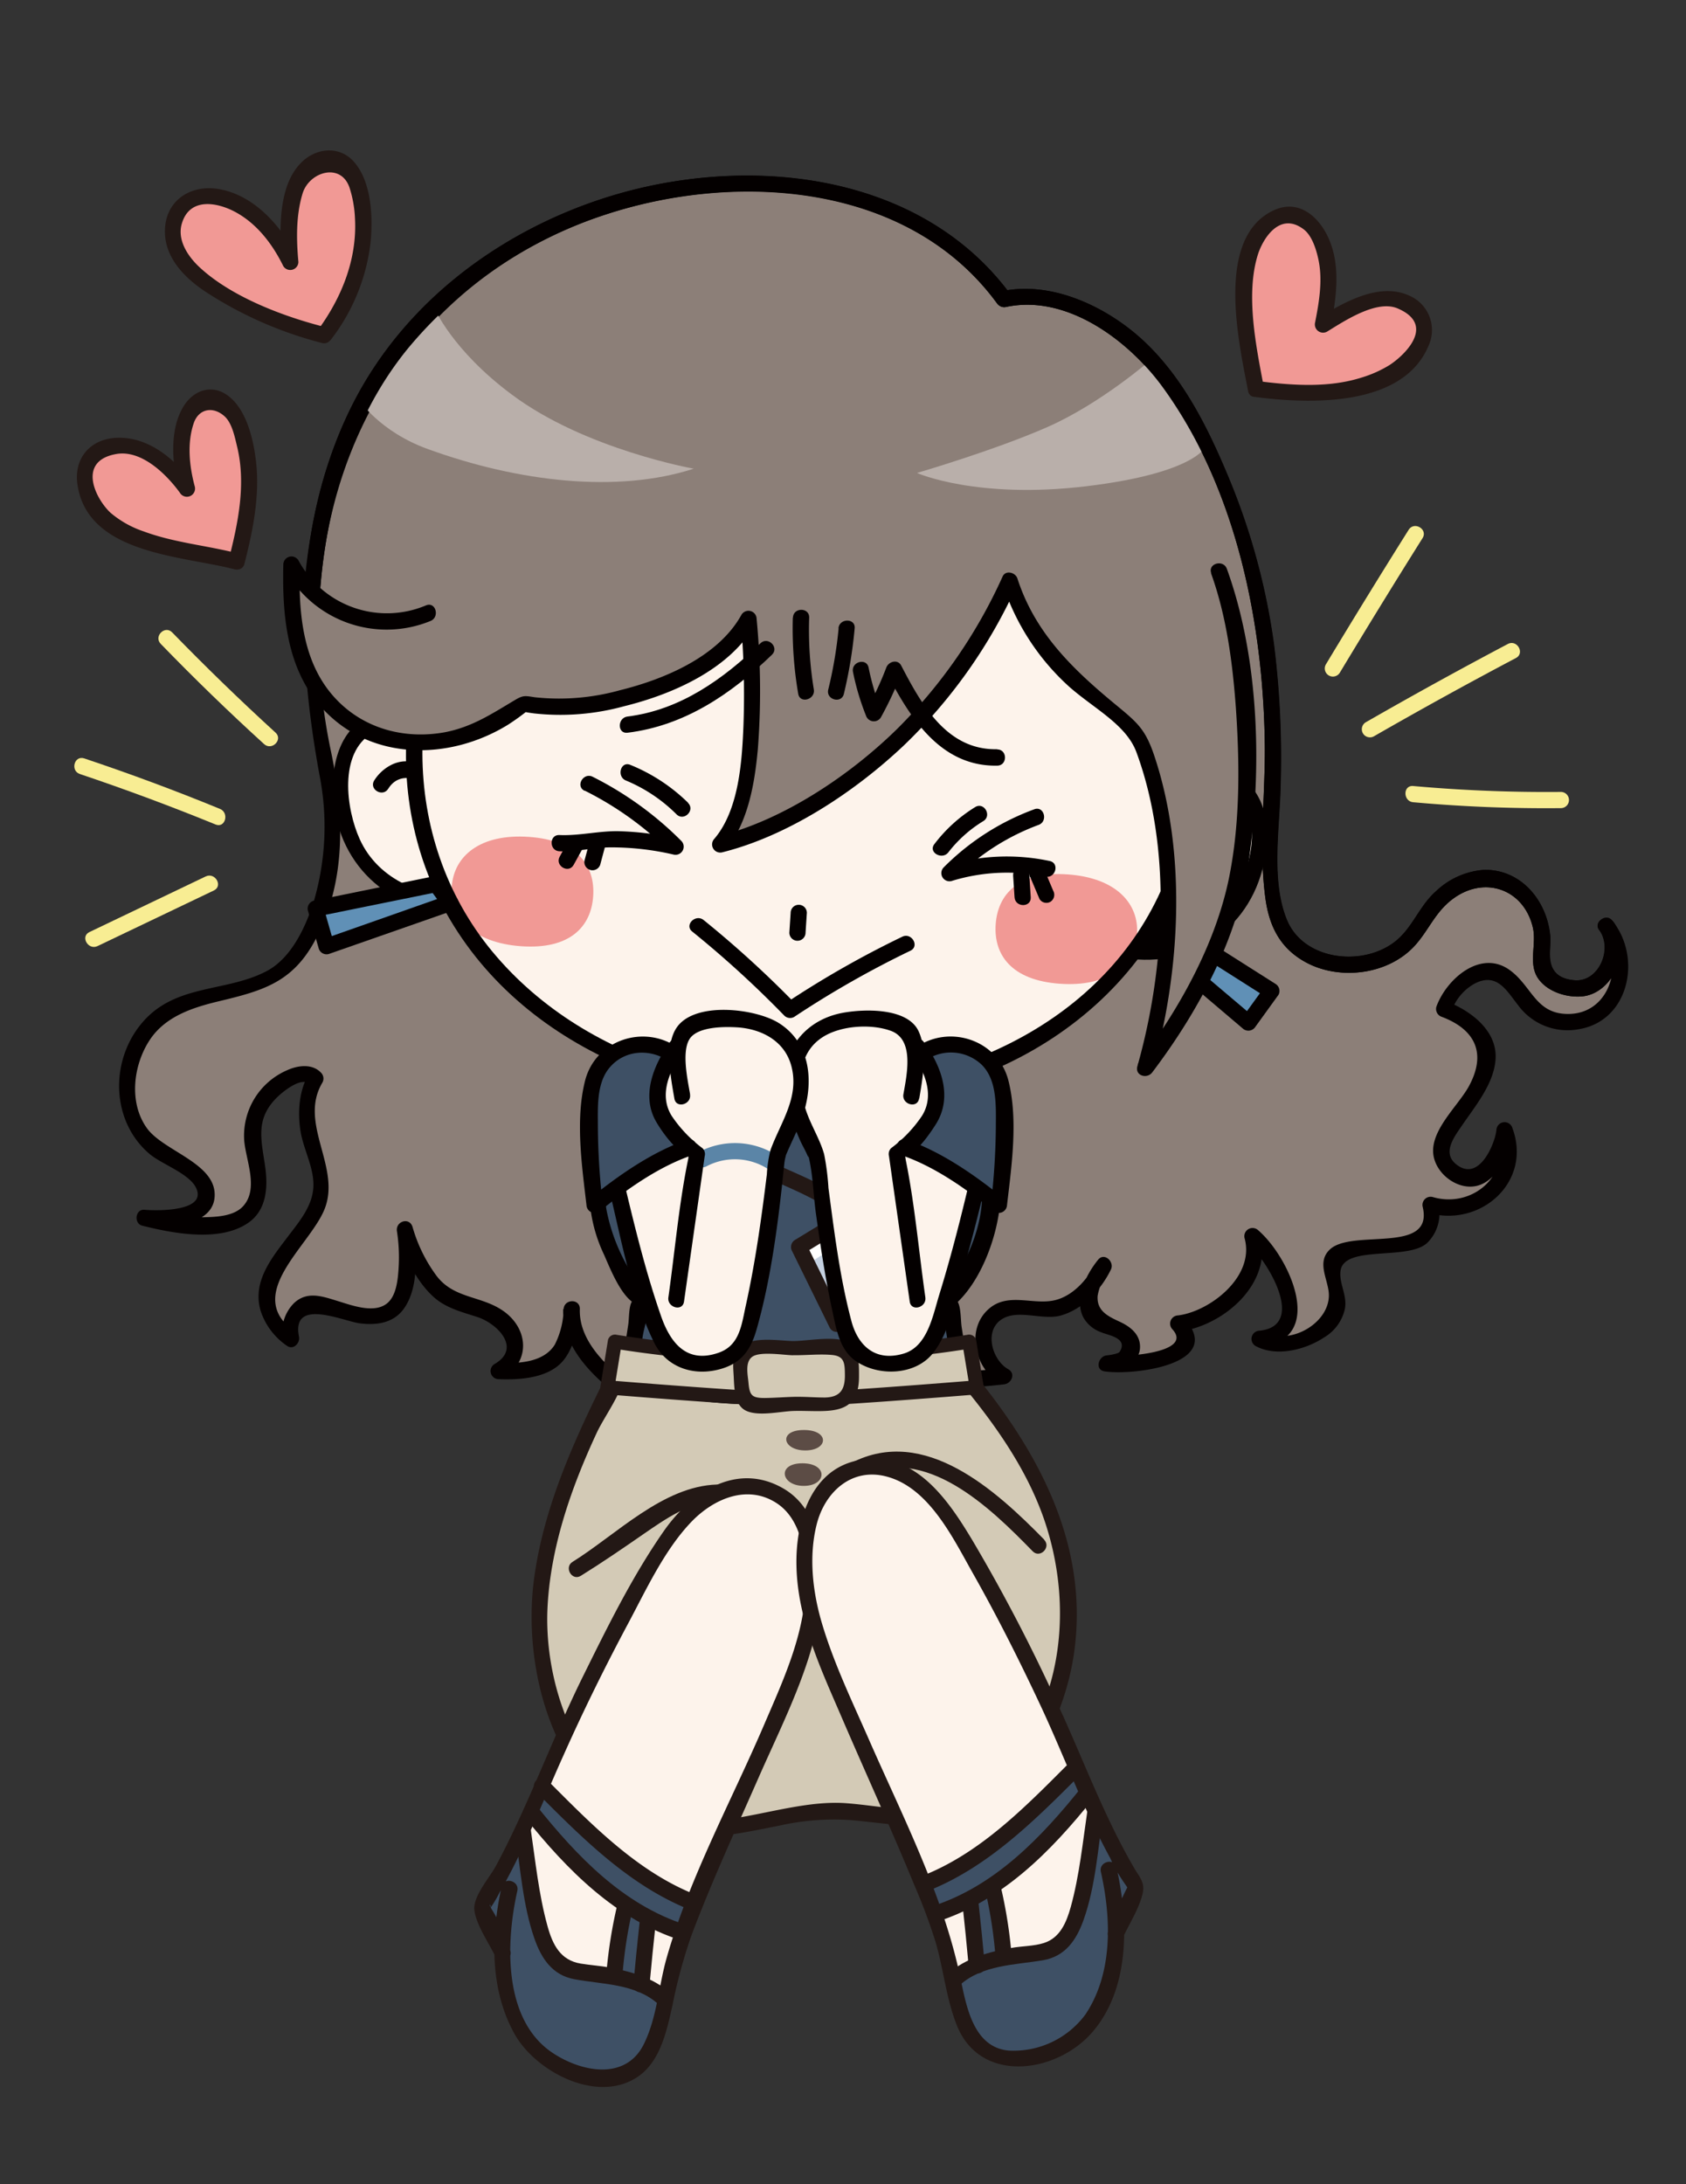 <svg xmlns="http://www.w3.org/2000/svg" viewBox="0 0 312.06 404.09"><rect x="0" y="0" width="312.06" height="404.09" fill="#333333" stroke="none"/><defs><style>.cls-1{fill:#f19995;}.cls-2{fill:#8c7f78;}.cls-3{fill:#040000;}.cls-4{fill:#d3cab6;}.cls-5{fill:#5c4c45;}.cls-6{fill:#231815;}.cls-7{fill:#fdf3eb;}.cls-8{fill:#3e5065;}.cls-9{fill:#c5d1e1;}.cls-10{fill:#fff;}.cls-11{fill:#6090b6;}.cls-12{fill:#5b85a7;}.cls-13{fill:#b9afaa;}.cls-14{fill:#f8ed93;}</style></defs><title>yuyuco015</title><g id="説明文"><path class="cls-1" d="M232.46,72c8.91,1.24,19.44,1.38,26.69-3.94,2.86-2.11,5.41-5.71,4.09-9a6.41,6.41,0,0,0-5.47-3.62,14.32,14.32,0,0,0-6.69,1.41,39.65,39.65,0,0,0-6.22,3.27c1.23-6,1.95-12.73-1.62-17.67a6,6,0,0,0-4.32-2.77,5.28,5.28,0,0,0-2.73.71,10.64,10.64,0,0,0-4.84,6.42,26.11,26.11,0,0,0-.79,8.18A99.43,99.43,0,0,0,232.46,72Z"/><path class="cls-1" d="M60,62c6-7.77,9-18.3,6.13-27.68-.61-2-1.63-4-3.53-4.84-2.05-.87-4.53.09-6,1.77a12.45,12.45,0,0,0-2.52,6.1,37.3,37.3,0,0,0-.37,11.11,23.57,23.57,0,0,0-8.33-9.9C42,36.3,37.06,35.09,34,37.83,31.57,40,31.48,44,33,47s4.35,4.93,7.19,6.6C45.56,56.69,54,60.65,60,62Z"/><path class="cls-1" d="M43.8,103.91c2.32-8.85,3.9-18.71-.4-26.8C42.46,75.34,41,73.54,39,73.5c-2.68-.06-4.31,3-4.84,5.58a23.66,23.66,0,0,0,.49,11.34c-3.26-4.8-8.8-8.82-14.49-7.7a5.84,5.84,0,0,0-2.57,1.09,5.36,5.36,0,0,0-1.73,3.38c-.56,3.72,1.67,7.42,4.69,9.68s6.73,3.33,10.35,4.38C33.85,102.11,40.79,103.05,43.8,103.91Z"/><path class="cls-2" d="M185.82,55.34s21.09-4.69,35.63,23.7,14.58,51.67,13.93,71,.61,23.36,7.86,27.11,16.75-1,18.5-4.63,8-11.77,15.5-9.82,9,10,8,14.85,9.75,8,12,2.16,0-8.46,0-8.46a11.92,11.92,0,0,1,2,11.61c-2.5,6.54-9,7.12-13.5,5.33s-5.5-9.43-11-8.48-7.5,6.93-7.5,6.93,10.25,3.72,7.75,11-9,12.4-8.25,15.84,5.5,6.59,8.5,2.89a14.41,14.41,0,0,0,3.25-7.32s2.5,6.22-2,11.17-11.75,2.69-11.75,2.69,1.75,6.75-5.75,7.5-13.75,0-12.5,4.75,2.59,8.75-3.58,11.75-9.81.76-9.81.76,6.64-.5,5.64-7.25-7-11.76-7-11.76,2.25,7.51-4.5,11.76-9.25,4.45-9.25,4.45,3.82,3.88-1.34,6.21-11.91,1.15-11.91,1.15,6-.51,4.5-4-7-2-7.75-6,2.75-8.08,2.75-8.08-4.25,9.08-12,8.08-9.49.92-10.18,5.51,3.76,6.91,3.76,6.91-19.38,2.42-29.1-3.5-9.37-9.42-9.37-9.42-.55,8.6-6.61,12-12.67.31-15.48,2.71-1.77,6.57-1.77,6.57-13.5-9.72-15.75-13.61a13.76,13.76,0,0,1-2-7.14s-.47,8.39-4.47,10.07a23.53,23.53,0,0,1-9,1.4s5.25-2.81,2.5-7.26-5.53-3.45-11.14-5.95-8.68-13-8.68-13,2.3,14.28-4.06,15.78S59,239.43,56,241.68s-2.1,6-2.1,6-8.15-5.42-2.65-13.59,10.58-11.17,7.17-20.17,0-14.38,0-14.38-2.73-3.29-9.08,3.3.91,13.33-2.34,20.08-20.25,2.4-20.25,2.4,11.75,1.12,11.5-4.64-17.75-6.55-14.25-23,21.5-12.37,28-17.92,12.52-20.31,8-39.59S55,84.67,76.57,60.93C96.66,38.83,124,32.68,144.22,34.18S177.9,44.25,185.82,55.34Z"/><path class="cls-3" d="M186.22,56.79c11.29-2.41,22.7,6.26,28.89,14.72,13.82,18.88,18.86,44.28,19,67.25,0,9.08-1.12,18.37.1,27.41.67,5,2.59,9,7,11.59,6.26,3.72,15.55,2.74,20.61-2.76,2.56-2.78,3.79-6.22,7-8.63,5.8-4.41,13.14-2,14.88,5.16.78,3.21-1,6.93,1.16,9.72,1.76,2.3,5.17,3.33,7.95,3.09,5.91-.53,9.4-9.06,5.79-13.82l-2.36,1.82c4.54,5.38,1.95,15-5.68,15.24-6.33.2-6.92-5.06-11.11-8.1-5.4-3.93-11.76,1.66-13.6,6.79a1.54,1.54,0,0,0,1,1.85c6.26,2.36,8.33,6.81,5,12.89-2,3.62-7.21,8.16-6.54,12.69.54,3.65,4.78,6.74,8.4,5.59,3.81-1.21,5.95-6.62,6.32-10.22l-2.95.39c2.87,7.72-4.43,14.19-11.9,12a1.51,1.51,0,0,0-1.85,1.84c2.09,8.9-13.17,3.92-17.24,7.91-2.3,2.25-.49,5.11-.17,7.76.67,5.51-7,10.19-12,7.4l-.76,2.79c12.51-1.25,5.58-16.52-.3-21.57a1.52,1.52,0,0,0-2.51,1.46c2,7.17-6.5,13.6-12.3,14.31a1.52,1.52,0,0,0-1.06,2.56c4.12,4.5-9.58,5.21-11.79,4.86l-.4,2.94c2.81-.29,6.58-1.57,6.18-5.05-.24-2.08-2-3.34-3.73-4.14-2.16-1-4.29-2-4.09-4.78a9.24,9.24,0,0,1,2.2-4.62L203,233.34c-1.49,3.06-4.14,6.23-7.53,7.15-4,1.08-8.67-1.43-12.26,1.5-4.58,3.73-2.84,11.24,1.9,13.91l.76-2.8a67.73,67.73,0,0,1-19.13-.24,28.76,28.76,0,0,1-14-6.39c-1.15-1-3.9-3.08-3.82-4.79.1-1.94-2.85-1.9-3,0a16.44,16.44,0,0,1-2.19,6.94c-3.38,5.7-9.4,4.86-15.07,5.25-5.08.35-7.59,4.58-6.55,9.46l2.21-1.69c-6.12-4.43-17.29-10.79-17-19.46.06-1.94-2.87-1.91-3,0a15.19,15.19,0,0,1-1.63,6.58c-2.06,3.33-6.75,3.53-10.34,3.39L93,255c5.4-3.09,4.83-9.5-.23-12.72-4-2.57-8.86-2.1-12-6.28A28.12,28.12,0,0,1,76.36,227c-.57-1.89-3.18-1.07-2.89.8a31.49,31.49,0,0,1,.3,6.93c-.13,1.94-.39,4.87-2,6.29-2.36,2.11-6.65.48-9.23-.31-2.88-.88-5.66-1.92-8.12.37a7.53,7.53,0,0,0-2,7l2.2-1.69c-9.74-6.76,2.59-15.75,5.41-22.59,3.23-7.83-4.88-15.92-.36-23.51a1.53,1.53,0,0,0-.23-1.81c-1.64-1.77-4.37-1.37-6.32-.47a13.19,13.19,0,0,0-7.92,13c.31,3.7,2.74,8.9-.2,12.14-1.72,1.89-5,2-7.37,2.05a41.51,41.51,0,0,1-10.52-1.33l-.4,3c4.25.37,13.58,0,13-6.36-.53-5.51-9.55-7.69-12.51-11.78-3.4-4.71-2.56-11.68.53-16.35,2.9-4.38,8-6,12.82-7.15,8.07-1.93,13.59-3.48,17.76-11.25,5.83-10.86,5.41-23.4,2.92-35.1a106.24,106.24,0,0,1-1.78-31.92C62.13,78.19,78.26,54,105.05,42.36c25.53-11.09,61.65-10.57,79.47,13.74,1.13,1.54,3.74,0,2.59-1.51C172.93,35.25,148,30.05,125.24,33.49,99.8,37.34,75.56,53,64.4,76.59,54.33,97.92,55,120.73,59.12,143.31a49.16,49.16,0,0,1-1,23.31c-1.46,4.7-4.11,10.55-8.69,13-7.3,3.89-16.28,2.41-22.47,8.87-6.67,7-6.66,18.74.72,25,2.21,1.87,7.19,3.57,8.54,6.14,2.34,4.46-6.8,4.42-9.49,4.19-1.7-.15-2,2.54-.4,2.94,5.74,1.44,14.36,3.09,19.59-.51,3.46-2.37,3.7-6.64,3.15-10.47-.74-5.12-1.93-9,2.62-13.15.84-.75,4.23-3.56,5.65-2l-.24-1.82c-1.76,3-2,6.89-1.52,10.19.5,3.61,2.66,7.08,2.41,10.75-.23,3.46-2.6,6.25-4.6,8.89-3.11,4.1-6.81,8.53-5.11,14A12.55,12.55,0,0,0,53.14,249c1.16.81,2.43-.52,2.2-1.7-1.46-7.34,8.24-2.84,11.27-2.47,3.23.4,6.37-.08,8.27-2.9,2.74-4.06,2.19-10.32,1.48-14.92l-2.89.8c1.31,4.36,3.43,9.16,6.89,12.23,2.28,2,5.14,2.69,8,3.62,3.76,1.24,8.22,5.81,3.15,8.71a1.51,1.51,0,0,0,.76,2.79c4.06.16,9.53-.2,12.18-3.69,1.93-2.56,2.58-6.14,2.79-9.28h-3c-.3,10.15,11.36,16.87,18.52,22.05,1.15.83,2.46-.53,2.21-1.69-1.34-6.25,5.09-5.51,9-5.69,3.39-.16,6.78-1,9.42-3.22,3.39-2.91,5.15-7.56,5.5-11.95h-3c-.29,6.15,10.72,11.51,15.23,12.95,7.76,2.47,16.71,2.44,24.74,1.47,1.37-.16,2.18-2,.76-2.79-2.91-1.64-4.54-6.94-1.32-9.17,3-2.06,7.58.17,11-.76,4.11-1.13,7.5-4.77,9.32-8.52.69-1.42-1.21-3.23-2.36-1.82-2.2,2.69-4.51,7.23-2.74,10.69a6.12,6.12,0,0,0,3.36,2.76c1.17.54,5,1,3.35,3.6-.25.38-1.91.61-2.41.66-1.53.16-2.21,2.66-.4,2.95,5.08.81,22.63-1.22,14.71-9.87L218,246.39c8.47-1,17.73-9,15.2-18.1l-2.51,1.46C234.5,233,242,245.3,233.1,246.19a1.52,1.52,0,0,0-.76,2.8c3.83,2.13,9.29.73,12.71-1.54a8.16,8.16,0,0,0,3.88-5.34c.44-2.41-1-4.48-.84-6.74.3-5.18,12.28-2.08,16-5.36a7.6,7.6,0,0,0,2.08-7.47l-1.85,1.84c9.66,2.79,19.33-5.67,15.6-15.71a1.51,1.51,0,0,0-2.95.4c-.25,2.44-3.24,9.94-7.59,6.21-2.46-2.12-.11-5.09,1.18-7,2.45-3.6,5.93-7.73,6.25-12.28.38-5.36-4.68-9.08-9.19-10.78l1.05,1.84a9.26,9.26,0,0,1,4.39-5.15c4.07-2,5.81,1.4,8,4.16a11.33,11.33,0,0,0,11.11,4.35c9.46-1.51,11.82-13.47,6.14-20.21-1.08-1.29-3.39.45-2.35,1.82,2.59,3.43,0,9.7-4.56,9.32-2.82-.24-4.38-1.54-4.55-4.27-.09-1.45.22-2.91,0-4.39-.76-6.29-5.49-11.93-12.23-11.76a14.34,14.34,0,0,0-8.85,3.95c-2.76,2.43-4,5.81-6.49,8.34-5.7,5.82-17.79,4.94-21.1-3-3-7.24-1.38-16.89-1.2-24.48a168.37,168.37,0,0,0-1.22-26.56,123.64,123.64,0,0,0-8.45-31c-3.87-9.27-8.53-18.64-16.08-25.5-6.63-6-16.64-10.76-25.84-8.8C183.53,54.3,184.33,57.19,186.22,56.79Z"/><path class="cls-4" d="M177.74,253.43s8.08,9.5,12.83,18a56.06,56.06,0,0,1,7,31.53c-1.42,17.33-12.31,29.58-19.81,32.29s-20.07-1-27.16-.14-18.26,4.53-27.68,2.69-20.07-14.53-22.63-30.34c-2.47-15.25,3.76-30.82,5.72-36s8.25-17.75,8.25-17.75Z"/><path class="cls-5" d="M148.51,270.72c4.78,0,4.57,4.15.3,4.18S143.73,270.72,148.51,270.72Z"/><path class="cls-5" d="M148.79,264.56c4.77,0,4.56,3.76.29,3.78S144,264.56,148.79,264.56Z"/><path class="cls-6" d="M176.68,254.5c7.18,8.48,14,17.85,17.22,28.61,4.25,14.13,2.81,30.12-6.3,42.08-3,4-7,7.92-12,9.08-6.06,1.41-12.7-.18-18.8-.65-12.34-1-26.4,7.36-38,1-12.45-6.84-18-23.4-17.48-36.78.48-11.39,4.36-22.51,9.13-32.76,1.4-3,4.56-7.16,5.06-10.46-.13.83-1.79.12-.6.55a7.53,7.53,0,0,0,2.12,0l19.25-.06,41.53-.15a1.5,1.5,0,0,0,0-3l-63.5.22a1.48,1.48,0,0,0-1.3.75c-6.16,12.29-12.12,24.88-14.09,38.62-2.36,16.48,3.07,38.2,19.35,46.19,8,3.92,17.76,1.64,26.05,0a45.85,45.85,0,0,1,13.21-1c5.06.44,10.16,1.34,15.26,1,15.45-1.06,24.41-19.14,26.11-32.68,2.55-20.29-7.39-37.67-20-52.62C177.55,250.9,175.44,253,176.68,254.5Z"/><path class="cls-6" d="M193.3,284.87c-8.93-9.1-22.12-21.2-35.67-14.25-1.72.88-.2,3.47,1.51,2.59,12.05-6.18,24.22,5.81,32,13.79,1.35,1.38,3.47-.75,2.12-2.13Z"/><path class="cls-6" d="M132.71,274.65c-10,.29-18.66,9.29-26.73,14.3-1.63,1-.13,3.61,1.52,2.59,3.94-2.45,7.77-5.07,11.58-7.71,4-2.75,8.59-6,13.63-6.18,1.92,0,1.93-3,0-3Z"/><path class="cls-7" d="M93.06,361.43l-3.88-8.75a139.67,139.67,0,0,0,11.09-22.25c5.25-13.25,20.88-44.5,26.94-50.25s10.81-6.5,16.56-3.75c7.08,3.39,8.75,17,4.5,29.5s-21.5,48.25-23.75,57.75-3,18.25-9.27,20.25-15.48-2.5-18-7S92.85,369.18,93.06,361.43Z"/><path class="cls-8" d="M100.58,329.66l-2.31,5.56s4.77,7.91,9.24,11.19a57.2,57.2,0,0,1,8.28,7.72l-2.1,11.54s-7.66.6-9.88-2-4.59-9.41-5.63-15.94-1.43-9.11-1.43-9.11l-7.57,14.1,3.88,7.5S92.19,371,96.75,376s10.53,8.15,15.65,8.41,7.79-3.68,8.95-7.71a52.85,52.85,0,0,0,1.55-7l-3-2.53h-1.15l1.15-11.49,6.65,1.93,2.18-5.48s-8.59-3.67-12.92-7.37S100.58,329.66,100.58,329.66Z"/><path class="cls-6" d="M94.36,360.68c-1-2.33-1.85-5.08-3.21-7.22-1.1-1.74.1-1-.54-.24a23.41,23.41,0,0,0,1.87-3.12c4.7-8.19,8-16.9,11.88-25.5,3.66-8.2,7.65-16.28,11.88-24.2,3.36-6.29,6.71-13.59,11.68-18.8,4.12-4.32,10.5-7.13,16-3.39,4.66,3.19,5.34,10.15,5.2,15.27-.27,9.11-4.21,17.5-7.74,25.72-6.06,14.1-13.79,28.24-18,43.05-1.48,5.21-1.78,11-4.19,15.88-3.38,6.93-11.75,5.2-17.11,1.53-9-6.2-8.45-20.41-6.33-29.83.42-1.88-2.47-2.68-2.9-.79-2,9-2.21,18.88,2.32,27.14,3.9,7.1,15.51,13.24,23.06,7.91,4.07-2.89,5.22-8.57,6.24-13.12a96.26,96.26,0,0,1,3.46-12.77c3.69-9.86,8.14-19.45,12.37-29.09,3.69-8.41,8.07-17,10.39-25.92,2.17-8.4,3.21-22.65-5.7-27.81-8.63-5-17.13.71-22.14,7.9-5.91,8.48-10.56,18-15.12,27.21-5.62,11.42-9.93,23.51-15.94,34.72-1.16,2.16-4.18,5.5-4,8.05.24,2.75,2.84,6.41,4,8.93.78,1.76,3.36.24,2.59-1.51Z"/><path class="cls-6" d="M95.31,339c1,6.49,1.45,13.52,3.63,19.72,1.28,3.66,3.33,6.69,7.32,7.44,5.28,1,11.32.78,15.58,4.62,1.44,1.28,3.56-.83,2.12-2.13-3.07-2.76-7.12-3.88-11.1-4.64-1.78-.33-3.58-.44-5.36-.73-3.77-.61-5.21-3.49-6.16-6.93-1.63-5.86-2.25-12.13-3.14-18.14-.28-1.91-3.17-1.1-2.89.79Z"/><path class="cls-6" d="M97.21,336.29C105,346,114,355.13,126.13,359c1.84.59,2.63-2.3.8-2.89-11.64-3.74-20.16-12.71-27.6-22-1.21-1.5-3.32.63-2.12,2.13Z"/><path class="cls-6" d="M99.21,331.49c8.62,8.63,17.49,17.63,29.1,22.07,1.8.69,2.58-2.21.79-2.89-11-4.23-19.57-13.09-27.77-21.3a1.5,1.5,0,0,0-2.12,2.12Z"/><path class="cls-6" d="M118.38,355.66c-.42,3.82-.8,7.66-1.15,11.49-.17,1.93,2.83,1.91,3,0,.35-3.83.73-7.67,1.15-11.49.21-1.92-2.79-1.91-3,0Z"/><path class="cls-6" d="M114.35,352a87.48,87.48,0,0,0-2.16,13.63c-.1,1.93,2.9,1.93,3,0a83.52,83.52,0,0,1,2-12.84c.4-1.88-2.49-2.68-2.89-.79Z"/><path class="cls-8" d="M129,193.18l-3.5,7.75S113,205.42,110.85,217s7.7,23.43,7.7,23.43l-2,13s8.64,5.5,31.33,4.84c24.16-.71,29.9-4.84,29.9-4.84l-2-13s9.86-11.84,7.7-23.43-14.67-16.08-14.67-16.08l-3.5-7.75Z"/><path class="cls-3" d="M127.72,192.42c-1.09,2.42-2.1,4.89-3.28,7.26-.14.28,1.15-.33-.49.29a18.54,18.54,0,0,0-2.74,1.39c-6.56,3.79-11.63,10.06-12.12,17.82a27.77,27.77,0,0,0,2.7,12.92c1.13,2.57,2.85,6.92,5.16,8.71,1.12.88.59-1,0,0s-.49,3.1-.67,4.26L115.07,253a1.56,1.56,0,0,0,.69,1.69c9.09,5.64,22.91,5.34,33,5,7.81-.26,15.83-.78,23.44-2.71a19.75,19.75,0,0,0,6.26-2.3,1.59,1.59,0,0,0,.69-1.69L178,245.56c-.21-1.34-.1-3.55-.74-4.73s-.77.77-.09.13c5.19-4.91,8.41-14.86,8-21.78-.48-7.62-5.37-13.8-11.77-17.61a19.25,19.25,0,0,0-3.09-1.6c-1.53-.58-.64-.49-.41-.1a75.57,75.57,0,0,1-3.35-7.45,1.5,1.5,0,0,0-1.3-.74H129a1.5,1.5,0,0,0,0,3c12,0,24.07-.28,36.09,0-.32,0-.94-1.09-.93-.25a8.67,8.67,0,0,0,1.13,2.5c.61,1.35,1.12,3.5,2.09,4.63,1.22,1.43,3.61,2,5.21,3,12.14,7.78,11.06,21.4,3.79,32.36-1.5,2.26-2.28,2.87-1.87,5.57.58,3.77,1.18,7.53,1.77,11.3l.69-1.69a16.65,16.65,0,0,1-5.18,1.91c-7.45,2-15.33,2.43-23,2.69-9.65.31-22.86.78-31.53-4.6l.69,1.69,1-6.5c.3-1.93,1.33-4.74,1-6.7-.23-1.53-1.56-2.75-2.4-4.06a33.88,33.88,0,0,1-5.31-12.79c-1.53-9.38,4.21-16.81,12.24-20.8,3.47-1.73,4.18-5.56,5.76-9C131.1,192.19,128.51,190.66,127.72,192.42Z"/><path class="cls-6" d="M131.36,192.84c-3.07,4.84-2.63,11.36,0,16.26,4.84,9.08,17.32,9.74,24.51,16.49a1.51,1.51,0,0,0,2.49-1.49c-2.29-8.95-4.12-19.44-1.7-28.51.5-1.86-2.41-2.59-2.91-.72-2.56,9.59-.7,20.59,1.73,30.07l2.48-1.5c-6.06-5.69-14.19-6.88-20.61-11.73-5-3.8-6.8-12-3.36-17.4,1-1.63-1.58-3.1-2.61-1.47Z"/><polygon class="cls-9" points="164.29 220.69 147.89 230.64 154.9 244.89 172.3 233 164.29 220.69"/><polygon class="cls-10" points="164.29 220.69 165.99 223.3 149.15 234.1 147.89 230.64 164.29 220.69"/><path class="cls-6" d="M163.52,219.41l-16.4,10a1.54,1.54,0,0,0-.51,2.06l7,14.24a1.5,1.5,0,0,0,2,.52l17.4-11.89a1.53,1.53,0,0,0,.52-2.06l-8-12.31c-1.06-1.62-3.63-.08-2.57,1.55l8,12.3.52-2.06-17.4,11.89,2.06.52-7-14.25-.51,2.06,16.39-10A1.5,1.5,0,0,0,163.52,219.41Z"/><path class="cls-7" d="M86.74,167s-20.95,2.46-23.44-18.33C61,129.3,78.57,130.91,81.11,137.6,81.11,137.6,81.47,154.71,86.74,167Z"/><path class="cls-3" d="M82.41,136.84c-2-4.5-8-6.13-12.43-4.92-7.44,2-9,10.31-8.16,17,1.54,12.64,12.25,21,24.92,19.63,1.9-.2,1.92-3.21,0-3-8.06.89-16.71-2.66-20.16-10.3-2.5-5.51-3.95-15.94,2.32-19.62,3.48-2,9.17-1.19,10.92,2.75.78,1.76,3.37.24,2.59-1.51Z"/><path class="cls-3" d="M71.86,145.93c1.53-2.51,4.4-2.53,6.73-.71,1.5,1.18,3.64-.93,2.12-2.12-2.35-1.84-5.16-3-8.06-1.7a8,8,0,0,0-3.39,3c-1,1.65,1.59,3.16,2.6,1.51Z"/><path class="cls-7" d="M206.45,175.38s20.41,5.34,25.76-14.9c5-18.88-12.65-19.73-16.1-13.46C216.11,147,213.38,163.92,206.45,175.38Z"/><path class="cls-3" d="M217.41,147.77c2.26-3.62,8.12-3.42,11.14-1,5.62,4.55,2.71,14.78-.57,19.85-4.44,6.88-13.42,9.24-21.13,7.28-1.87-.47-2.67,2.42-.8,2.89,12.39,3.15,24.34-3.49,27.61-15.94,1.73-6.56,1.32-15-5.9-18-4.4-1.79-10.3-.86-12.94,3.37-1,1.64,1.57,3.15,2.59,1.51Z"/><path class="cls-3" d="M226.81,155.23A7.68,7.68,0,0,0,224,152c-2.59-1.66-5.57-1-8.07.48A1.5,1.5,0,0,0,217.4,155c2.68-1.56,5.51-1.29,6.82,1.73.76,1.76,3.34.24,2.59-1.52Z"/><path class="cls-7" d="M221.29,145.21c-2.56,36.69-35.06,60.3-76.64,57.4s-70.48-30.8-67.92-67.49,35.34-64.29,76.92-61.39S223.85,108.52,221.29,145.21Z"/><path class="cls-1" d="M109.79,165.83c-.39,5.58-4.26,9.86-13.32,9.23S83.23,169.59,83.62,164s5.21-9.8,14.27-9.17S110.18,160.24,109.79,165.83Z"/><path class="cls-1" d="M184.29,171c-.39,5.59,2.85,10.37,11.9,11s13.87-3.58,14.26-9.17-3.79-10.43-12.85-11.06S184.68,165.44,184.29,171Z"/><path class="cls-3" d="M219.79,145.21c-4.92,61.64-93.16,73.67-128.67,30.83-17.38-21-16.82-51.9-.89-73.53,17.64-24,49.89-32.14,78-24.93,30.89,7.93,53.54,35.21,51.6,67.63-.11,1.93,2.89,1.92,3,0,1.77-29.54-16.29-55.88-43.36-67-28.13-11.61-63.16-6.88-85.06,15C74.44,113,68.73,145.44,83.26,170.07c15.44,26.16,48.24,36.67,77.21,33.84,32.34-3.15,59.65-25.19,62.32-58.7C223,143.29,220,143.3,219.79,145.21Z"/><polygon class="cls-11" points="80.74 163.56 58.41 168.1 60.41 175.12 83.31 167.08 80.74 163.56"/><path class="cls-3" d="M80.34,162.11,58,166.66a1.51,1.51,0,0,0-1,1.84l2,7a1.52,1.52,0,0,0,1.85,1l22.89-8a1.51,1.51,0,0,0,.9-2.2L82,162.8c-1.13-1.55-3.73-.05-2.59,1.51L82,167.83l.9-2.2L60,173.68l1.84,1-2-7-1,1.85L81.14,165C83,164.62,82.23,161.72,80.34,162.11Z"/><polygon class="cls-11" points="213.72 174.47 231.1 189.2 235.38 183.28 214.89 170.27 213.72 174.47"/><path class="cls-3" d="M212.65,175.53,230,190.26a1.54,1.54,0,0,0,2.36-.3l4.28-5.92a1.52,1.52,0,0,0-.54-2l-20.49-13a1.51,1.51,0,0,0-2.2.89l-1.18,4.2a1.5,1.5,0,0,0,2.89.8l1.18-4.2-2.2.9,20.49,13-.54-2.05-4.28,5.91,2.36-.3-17.39-14.73C213.31,172.17,211.18,174.28,212.65,175.53Z"/><path class="cls-2" d="M79.24,113.45s-4.33,1.82-12.33,1.08-13-10.1-13-10.1-.34,12.5,2.33,18.67,9.33,14.17,21,14.31a30.8,30.8,0,0,0,19.67-7.28s8.33,2.47,22.66-2.18,19-13.42,19-13.42,1.34,15.4,0,26.31-5.33,15.42-5.33,15.42,12.33-3,28.33-15.42,25.34-33.39,25.34-33.39,3.66,11.63,12,18.56,11.42,9.43,11.42,9.43,5.91,11.49,5.58,30.49-4,31.73-4,31.73,15.33-20.08,17.66-38.4.67-41.3-4-53.65c0,0-2-16-17.33-28.35s-23.45-9.38-23.45-9.38-16.88-23.79-53.88-12.54S77.91,99.3,79.24,113.45Z"/><path class="cls-3" d="M224.13,106c2.89,8,4,16.55,4.62,25,.68,9.89.78,20.26-1,30-2.3,12.89-9.31,25.5-17.18,35.87l2.74,1.16c5.16-18.19,6.39-40.13.35-58.17-1.67-5-3.16-6.19-7.23-9.55-7.95-6.57-14.86-13.22-18.12-23.29-.35-1.11-2.17-1.62-2.74-.36a94.47,94.47,0,0,1-19.41,28.09c-8.78,8.65-21.19,17-33.36,20l1.46,2.51c4.2-4.92,5.43-12.39,6-18.57a140,140,0,0,0-.22-24.22,1.51,1.51,0,0,0-2.79-.76c-4.31,7.84-14.43,12-22.55,14A41.93,41.93,0,0,1,99,129c-1.71-.25-2.11-.43-3.6.46-4.3,2.55-7.92,5-13,6-7.15,1.32-14.45-.44-19.69-5.6-6.8-6.7-7.45-16.39-7.24-25.44l-2.8.76a21.43,21.43,0,0,0,27,9.71c1.77-.7,1-3.61-.8-2.9a18.6,18.6,0,0,1-23.64-8.33,1.51,1.51,0,0,0-2.79.76c-.22,9.49.61,19.43,7.31,26.72,9,9.75,23.53,9.57,34.29,2.93a43.29,43.29,0,0,0,3.74-2.7c.68-.53-2,0-.82.3.6.15,1.22.22,1.83.31a44.53,44.53,0,0,0,16.76-1.33c8.9-2.19,19.66-6.85,24.35-15.37l-2.8-.76a160.11,160.11,0,0,1,.5,19.83c-.27,6.58-.84,15.51-5.39,20.84a1.51,1.51,0,0,0,1.46,2.5c12.26-3.06,24.55-11.21,33.59-19.75a95.38,95.38,0,0,0,21-29.75l-2.74-.36a43.75,43.75,0,0,0,12.39,19.23c4.61,4.06,10.55,7,12.43,12.11,6.58,17.81,5.31,40,.18,58.08-.5,1.76,1.77,2.43,2.74,1.16,8.28-10.92,15.66-24.39,17.71-38,2.66-17.59,2.23-38.28-3.89-55.17-.65-1.8-3.55-1-2.89.8Z"/><path class="cls-4" d="M146.6,259.06c-13.23-.7-34.18-2.39-34.18-2.39l1.39-8.46s17.86,2.89,32.79,2.89,32.8-2.89,32.8-2.89l1.38,8.46S159.83,258.36,146.6,259.06Z"/><path class="cls-6" d="M146.6,257.76c-11.4-.62-22.79-1.48-34.18-2.4l1.27,1.66,1.38-8.46-1.61.91a207.87,207.87,0,0,0,66.28,0l-1.61-.91,1.39,8.46,1.26-1.66c-11.39.92-22.78,1.78-34.18,2.4-1.67.09-1.68,2.7,0,2.61,11.4-.62,22.79-1.47,34.18-2.39a1.34,1.34,0,0,0,1.26-1.66l-1.38-8.46a1.35,1.35,0,0,0-1.61-.91,203.9,203.9,0,0,1-64.9,0,1.34,1.34,0,0,0-1.61.91l-1.38,8.46a1.34,1.34,0,0,0,1.26,1.66c11.39.92,22.78,1.77,34.18,2.39C148.28,260.46,148.28,257.85,146.6,257.76Z"/><path class="cls-4" d="M146.6,249.41c-6.57-.24-9.55-.19-9.55,2.45s.07,7.36,1.53,7.92,8.83-.38,12.74,0,6-.56,6.21-2.45.46-7.73-1.38-7.92S150.62,249.56,146.6,249.41Z"/><path class="cls-6" d="M146.6,248.1c-2.69-.09-6.93-.82-9.35.87-1.88,1.31-1.56,3.62-1.45,5.66s.1,5.17,2.12,6.28c2.25,1.23,6.48.21,8.86.13,5.81-.18,12.11,1.42,12.21-6.14,0-1.85.14-5.13-1.63-6.36-2.38-1.65-8-.37-10.76-.44a1.31,1.31,0,0,0,0,2.62c2.41.05,4.92-.25,7.31-.05s2.46,1.49,2.47,3.81c0,2.51-.8,4-3.68,4.07-2,0-3.93-.18-5.92-.12-1.75.05-3.5.19-5.26.21-2.43,0-2.79-.53-3-3-.16-1.51-.65-3.86.88-4.73s5.5-.24,7.24-.18S148.28,248.16,146.6,248.1Z"/><path class="cls-7" d="M177.73,200.27c3.76,1.25,3.24,15.47,1.46,25.73s-5.54,21-9.37,23.6-7.58,1.67-9.75-1.67-.5-15.5,1.5-25S164.23,195.77,177.73,200.27Z"/><path class="cls-7" d="M172.72,247.36s-2.23,5.39-6.73,4.85-7.87-1.28-8.78-4.1-5.27-27.59-5.71-31.1a35.39,35.39,0,0,0-3.76-11.25c-1.67-3-2.35-9.18.73-12.18a18.65,18.65,0,0,1,11.05-5c4.38-.61,6.47-.46,7.88,1.4a67.3,67.3,0,0,1,4.95,8.47c1.05,2.19,2.51,4.94.37,7.48S166,213.5,166,213.5L169.33,237C169.62,239,172.86,245.28,172.72,247.36Z"/><path class="cls-8" d="M167.39,212.32a46.09,46.09,0,0,1,9,4.69,91.55,91.55,0,0,1,8.49,5.92s1.74-14.62.45-22-10-9.87-15.07-5.82c0,0,4.45,3.67,3.17,7.74S167.39,212.32,167.39,212.32Z"/><path class="cls-3" d="M171.27,240c-1.19-8.33-1.92-16.87-3.57-25.12-.1-.49-.17-1-.22-1.52,0,.21-1,1,.37.5,2-.82,4.29-4.16,5.4-5.92,3.11-5,1-10.72-2.26-15.15-1.13-1.55-3.73-.05-2.59,1.51,2.55,3.51,4.76,8.1,2.26,12.12a24.29,24.29,0,0,1-5.73,6,1.53,1.53,0,0,0-.39,1.46l3.84,26.93c.27,1.91,3.16,1.1,2.89-.79Z"/><path class="cls-3" d="M170.14,203.25c.64-3.75,1.55-8.8-.09-12.4-2-4.47-10.19-4.21-14.17-3.45-6.39,1.22-10.78,6.17-10.73,12.77,0,3.67,1.44,7.31,2.86,10.63.43,1,1,1.93,1.42,2.91s.06-.38.17,0c.88,3.46.93,7.36,1.43,10.89.84,6,1.73,11.91,3,17.78.74,3.38,1.31,7.28,4.32,9.39,4.21,2.95,11.13,2.73,14.41-1.52s4.28-10.72,5.65-15.62q1.92-6.9,3.59-13.86c.45-1.88-2.45-2.68-2.9-.8-1.57,6.58-3.27,13.15-5.27,19.61-1.18,3.84-2.16,9.52-6.56,10.84-5.27,1.58-8.48-1.49-9.68-6-2.13-8-3.16-16.4-4.25-24.61a46.73,46.73,0,0,0-.8-6.27c-.8-2.87-2.58-5.55-3.48-8.48-1.44-4.7-1.36-10.31,3.28-13.23,3.32-2.09,8.85-2.46,12.54-1.12,4.37,1.59,3,7.94,2.33,11.74-.32,1.89,2.57,2.7,2.9.8Z"/><path class="cls-3" d="M167,213.77c6,2.07,11.92,6.23,16.83,10.23a1.53,1.53,0,0,0,2.56-1.07c.85-7.27,2.08-15.8.26-23-1.91-7.53-10.9-10.51-17.14-6.13-1.57,1.1-.07,3.71,1.51,2.59a8.29,8.29,0,0,1,10.7.61c2.87,2.88,2.61,7.66,2.6,11.42a130.07,130.07,0,0,1-.93,14.5l2.56-1.06c-5.34-4.34-11.6-8.74-18.16-11-1.83-.63-2.61,2.27-.79,2.9Z"/><path class="cls-7" d="M117.24,200.27c-3.76,1.25-3.24,15.47-1.45,25.73s5.53,21,9.36,23.6,7.58,1.67,9.75-1.67.51-15.5-1.49-25S130.74,195.77,117.24,200.27Z"/><path class="cls-7" d="M122.26,247.36s2.22,5.39,6.72,4.85,7.88-1.28,8.79-4.1,5.27-27.59,5.7-31.1a35.41,35.41,0,0,1,3.77-11.25c1.67-3,2.35-9.18-.74-12.18a18.6,18.6,0,0,0-11-5c-4.39-.61-6.48-.46-7.89,1.4a67.3,67.3,0,0,0-4.95,8.47c-1.05,2.19-2.51,4.94-.36,7.48S129,213.5,129,213.5L125.65,237C125.36,239,122.11,245.28,122.26,247.36Z"/><path class="cls-12" d="M130.74,215.79a11.29,11.29,0,0,1,11.24.38,1.5,1.5,0,0,0,1.52-2.59,14.32,14.32,0,0,0-14.27-.38,1.5,1.5,0,0,0,1.51,2.59Z"/><path class="cls-8" d="M127.58,212.32a46.09,46.09,0,0,0-9,4.69,93.41,93.41,0,0,0-8.49,5.92s-1.74-14.62-.45-22,10-9.87,15.08-5.82c0,0-4.46,3.67-3.17,7.74S127.58,212.32,127.58,212.32Z"/><path class="cls-3" d="M126.6,240.83l3.83-26.93a1.51,1.51,0,0,0-.39-1.46,24.43,24.43,0,0,1-5.72-6c-2.49-4-.28-8.63,2.26-12.12,1.14-1.56-1.47-3.06-2.59-1.51-3,4.18-5.34,9.83-2.57,14.67,1.16,2,3.35,5,5.43,6.16,1.47.83.67.78.66-.37a8.89,8.89,0,0,1-.23,1.63c-1.66,8.25-2.39,16.79-3.57,25.12-.27,1.88,2.62,2.7,2.89.79Z"/><path class="cls-3" d="M127.73,202.45c-.46-2.67-1.56-7.67-.17-10.11s6.47-2.42,8.92-2.27c4.54.3,8.79,2.55,10,7.19,1.51,5.8-2,10.38-3.85,15.45a22.24,22.24,0,0,0-.69,4.53c-1,8.15-2.14,16.35-3.92,24.38-.77,3.51-1.13,7.29-5,8.64-6,2.11-9-1.94-10.7-6.86-2.65-7.63-4.62-15.54-6.5-23.4-.45-1.88-3.34-1.08-2.89.8,2.17,9.08,4,19.08,8.1,27.51,2.17,4.46,6.9,6.24,11.7,5.13,4.33-1,6.17-3.51,7.31-7.5,2.8-9.85,4.09-20.52,5.13-30.69.11-1.08.49-2,.17-1.23,1.12-2.76,2.52-5.26,3.42-8.16,1.85-6.05,1.17-13-4.66-16.62-4.25-2.63-15.22-4-18.72.68-2.47,3.31-1.2,9.59-.56,13.33.32,1.9,3.21,1.09,2.89-.8Z"/><path class="cls-3" d="M127.18,210.87c-6.55,2.26-12.82,6.66-18.16,11l2.56,1.06a127.71,127.71,0,0,1-.92-14.5c0-3.52-.26-7.81,2-10.71,2.81-3.56,7.71-3.81,11.26-1.32,1.59,1.12,3.09-1.48,1.52-2.59-6.25-4.38-15.23-1.41-17.15,6.13-1.82,7.19-.59,15.71.26,23a1.53,1.53,0,0,0,2.56,1.07c4.91-4,10.82-8.16,16.84-10.23,1.81-.63,1-3.53-.8-2.9Z"/><path class="cls-7" d="M206.45,357.93l3.88-8.75a139.67,139.67,0,0,1-11.09-22.25c-5.25-13.25-20.88-44.5-26.94-50.25s-10.81-6.5-16.56-3.75c-7.08,3.39-8.75,17-4.5,29.5s21.5,48.25,23.75,57.75,3,18.25,9.27,20.25,15.48-2.5,18-7S206.66,365.68,206.45,357.93Z"/><path class="cls-8" d="M198.93,326.16l2.31,5.56s-4.77,7.91-9.24,11.19a57.2,57.2,0,0,0-8.28,7.72l2.1,11.54s7.66.6,9.88-2,4.59-9.41,5.63-15.94,1.43-9.11,1.43-9.11l7.57,14.1-3.88,7.5s.87,10.86-3.69,15.83-10.53,8.15-15.65,8.41-7.78-3.68-9-7.71a52.85,52.85,0,0,1-1.55-7l3-2.53h1.15l-1.15-11.49L173,354.09l-2.17-5.48s8.58-3.67,12.91-7.37S198.93,326.16,198.93,326.16Z"/><path class="cls-6" d="M207.74,358.69c1.17-2.63,3.18-5.67,3.77-8.48.42-2-.63-2.95-1.67-4.75-5.66-9.76-9.49-20.35-14.24-30.55A317.27,317.27,0,0,0,180,285c-4.05-6.74-9.67-15.28-18.58-15.1-10.84.22-14.27,10.9-14,20.06.28,9.86,4.54,18.88,8.37,27.77,4.46,10.37,9.17,20.63,13.46,31.07a104.73,104.73,0,0,1,3.9,10.44c1.53,5.21,2,10.76,4.09,15.79,4.51,10.61,18.6,8.52,25.14.7,6.82-8.15,6.48-20.43,4.28-30.21-.43-1.89-3.32-1.09-2.9.79,1.94,8.63,2.24,18.74-2.84,26.35a16.53,16.53,0,0,1-14.23,6.71c-6.83-.64-7.92-8.83-9.09-14.2-3.35-15.35-10.79-29.63-17.06-44-3-6.79-6.26-13.63-8.38-20.75-1.74-5.82-2.51-12.43-1-18.4s6.45-10.56,12.93-8.85c7.83,2.06,12.25,11.29,15.88,17.72,4.5,7.95,8.62,16.12,12.5,24.39,4.44,9.44,8,19.27,13,28.45a29,29,0,0,0,2.75,4.82,9.09,9.09,0,0,1,.69,1.12c.38.68.48-1.84-.05-.87-1.44,2.64-2.48,5.58-3.7,8.33-.77,1.75,1.81,3.27,2.59,1.51Z"/><path class="cls-6" d="M201.31,334.68c-.89,6-1.51,12.28-3.13,18.14-.81,2.89-2,5.72-5,6.66-1.85.58-4,.55-5.92.89-4.17.73-8.51,1.86-11.72,4.75-1.44,1.3.68,3.41,2.12,2.13,4.17-3.75,10.19-3.71,15.38-4.59,4.11-.7,6.19-3.71,7.52-7.47,2.2-6.19,2.67-13.24,3.63-19.72.28-1.88-2.61-2.7-2.89-.79Z"/><path class="cls-6" d="M200.18,330.66c-7.44,9.28-16,18.25-27.6,22-1.83.59-1.05,3.48.8,2.89,12.18-3.91,21.12-13,28.92-22.75,1.2-1.5-.91-3.63-2.12-2.13Z"/><path class="cls-6" d="M198.18,325.87c-8.2,8.21-16.72,17.07-27.77,21.3-1.79.68-1,3.58.79,2.89,11.61-4.44,20.48-13.44,29.1-22.07a1.5,1.5,0,0,0-2.12-2.12Z"/><path class="cls-6" d="M178.13,352.16c.42,3.82.8,7.66,1.15,11.49.17,1.91,3.17,1.93,3,0-.35-3.83-.73-7.67-1.15-11.49-.21-1.9-3.21-1.92-3,0Z"/><path class="cls-6" d="M182.27,349.33a83.52,83.52,0,0,1,2,12.84c.1,1.92,3.1,1.94,3,0a87.29,87.29,0,0,0-2.16-13.63c-.4-1.89-3.29-1.09-2.89.79Z"/><path class="cls-3" d="M184.56,138.61c-9.29.21-14-8.26-17.76-15.48-.65-1.24-2.32-.75-2.75.36a57.21,57.21,0,0,1-3.61,7.73l2.74.36a45.29,45.29,0,0,1-2.41-8.06c-.38-1.89-3.27-1.09-2.89.8a46.1,46.1,0,0,0,2.4,8.06,1.53,1.53,0,0,0,2.75.36,65.4,65.4,0,0,0,3.92-8.45l-2.75.36c4.28,8.24,9.94,17.19,20.36,17,1.93,0,1.94-3,0-3Z"/><path class="cls-3" d="M140.76,119c-6.91,6.65-14.86,12.36-24.61,13.56-1.9.23-1.92,3.24,0,3,10.59-1.3,19.19-7.18,26.73-14.43,1.4-1.34-.72-3.46-2.12-2.13Z"/><path class="cls-3" d="M191.47,149.71a46,46,0,0,0-16.82,10.78A1.51,1.51,0,0,0,176.1,163a34.84,34.84,0,0,1,17.38-.82c1.89.39,2.69-2.5.8-2.89a38.12,38.12,0,0,0-19,.81l1.46,2.51a42.47,42.47,0,0,1,15.5-10c1.79-.66,1-3.56-.8-2.89Z"/><path class="cls-3" d="M108.28,146.3a60.39,60.39,0,0,1,15.81,11.41l1.46-2.5a54.58,54.58,0,0,0-11-1.43c-3.66-.08-7.34.87-11,.71-1.93-.09-1.93,2.91,0,3,3.09.14,6.2-.69,9.32-.72a50.88,50.88,0,0,1,11.79,1.33,1.51,1.51,0,0,0,1.46-2.51,62.92,62.92,0,0,0-16.42-11.88c-1.72-.86-3.24,1.72-1.51,2.59Z"/><path class="cls-3" d="M127.34,148.5a32.91,32.91,0,0,0-10.69-7c-1.78-.73-2.56,2.17-.8,2.9a28.91,28.91,0,0,1,9.37,6.26c1.38,1.36,3.5-.76,2.12-2.12Z"/><path class="cls-3" d="M175.53,157.69a23.8,23.8,0,0,1,6.47-5.78c1.64-1,.14-3.61-1.51-2.59a27.73,27.73,0,0,0-7.55,6.85c-1.18,1.53,1.43,3,2.59,1.52Z"/><path class="cls-3" d="M190.71,162.32l1.69,4a1.5,1.5,0,0,0,2,.53,1.53,1.53,0,0,0,.54-2.05l-1.69-4a1.51,1.51,0,0,0-2.06-.53,1.53,1.53,0,0,0-.53,2Z"/><path class="cls-3" d="M187.52,162l.26,4c.12,1.92,3.12,1.93,3,0l-.26-4c-.12-1.92-3.12-1.93-3,0Z"/><path class="cls-3" d="M105.24,155.49l-1.65,3c-.93,1.69,1.66,3.21,2.59,1.51l1.65-3c.93-1.69-1.66-3.2-2.59-1.51Z"/><path class="cls-3" d="M109.09,155.86l-.91,3.36a1.51,1.51,0,0,0,2.9.8l.9-3.36a1.5,1.5,0,0,0-2.89-.8Z"/><path class="cls-3" d="M146.34,168.89l-.24,3.66a1.5,1.5,0,0,0,3,0l.24-3.66a1.5,1.5,0,0,0-3,0Z"/><path class="cls-3" d="M167,173.3a179.91,179.91,0,0,0-21.52,12.25l1.82.23a193.3,193.3,0,0,0-17.06-15.56c-1.49-1.2-3.63.91-2.12,2.12a191.77,191.77,0,0,1,17.05,15.56,1.53,1.53,0,0,0,1.82.24,179.91,179.91,0,0,1,21.52-12.25c1.74-.84.22-3.43-1.51-2.59Z"/><path class="cls-3" d="M155.22,116.25a78.85,78.85,0,0,1-1.92,11.33c-.46,1.87,2.44,2.67,2.89.8a84.6,84.6,0,0,0,2-12.13c.18-1.92-2.83-1.91-3,0Z"/><path class="cls-3" d="M146.74,114.27a71.42,71.42,0,0,0,1,14.08c.31,1.9,3.2,1.09,2.89-.8a67.86,67.86,0,0,1-.86-13.28c.06-1.93-2.94-1.93-3,0Z"/><path class="cls-13" d="M213,66.58S203.77,74.65,193.88,79s-24.16,8.5-24.16,8.5,11,4.9,31.33,2.46,22.15-7.41,22.15-7.41S216.37,69.89,213,66.58Z"/><path class="cls-13" d="M128.4,86.71S108.29,83.15,94.73,73C83.65,64.77,80.35,56.91,80.35,56.91L66.52,74.08s3.8,5.79,12.67,9C96,89.18,114.28,91.29,128.4,86.71Z"/><path class="cls-3" d="M59.32,108.38c1.36-15.71,6.05-31.48,16.15-43.87a79.22,79.22,0,0,1,36.6-24.81c24.43-8,56.14-5.85,72.45,16.4a1.59,1.59,0,0,0,1.7.69c11.29-2.41,22.7,6.26,28.89,14.72,13.82,18.88,18.86,44.28,19,67.25,0,9.08-1.12,18.37.1,27.41.67,5,2.59,9,7,11.59,6.26,3.72,15.55,2.74,20.61-2.76,2.56-2.78,3.79-6.22,7-8.63,5.8-4.41,13.14-2,14.88,5.16.78,3.21-1,6.93,1.16,9.72,1.76,2.3,5.17,3.33,7.95,3.09,5.91-.53,9.4-9.06,5.79-13.82-1.16-1.52-3.76,0-2.59,1.52,2.59,3.43,0,9.7-4.56,9.32-2.82-.24-4.38-1.54-4.55-4.27-.09-1.45.22-2.91,0-4.39-.76-6.29-5.49-11.93-12.23-11.76a14.34,14.34,0,0,0-8.85,3.95c-2.76,2.43-4,5.81-6.49,8.34-5.7,5.82-17.79,4.94-21.1-3-3-7.24-1.38-16.89-1.2-24.48a168.37,168.37,0,0,0-1.22-26.56,123.64,123.64,0,0,0-8.45-31c-3.87-9.27-8.53-18.64-16.08-25.5-6.63-6-16.64-10.76-25.84-8.8l1.69.69C173.87,36.52,151,30.68,129.53,32.94c-23.72,2.49-47,14.86-60.29,35-7.94,12-11.69,26.2-12.92,40.43-.16,1.93,2.84,1.91,3,0Z"/><path class="cls-14" d="M248,124.43q7.54-12.53,15.31-24.89c1-1.64-1.56-3.15-2.59-1.51q-7.77,12.36-15.31,24.88a1.5,1.5,0,0,0,2.59,1.52Z"/><path class="cls-14" d="M254.32,136.21q13-7.47,26.26-14.47c1.71-.91.19-3.5-1.51-2.59q-13.26,7-26.27,14.47a1.5,1.5,0,0,0,1.52,2.59Z"/><path class="cls-14" d="M261.58,148.42q13.64,1.23,27.32,1.09a1.5,1.5,0,0,0,0-3q-13.69.13-27.32-1.09c-1.93-.18-1.92,2.83,0,3Z"/><path class="cls-14" d="M51,135.54q-9.86-9-19.13-18.54c-1.35-1.39-3.47.73-2.12,2.12q9.27,9.57,19.13,18.54c1.42,1.3,3.55-.82,2.12-2.12Z"/><path class="cls-14" d="M40.71,149.65q-12.41-5.09-25.12-9.34c-1.84-.61-2.62,2.28-.8,2.89q12.72,4.28,25.12,9.34c1.79.73,2.57-2.17.8-2.89Z"/><path class="cls-14" d="M38.07,162.15,16.55,172.44c-1.74.83-.22,3.42,1.51,2.59l21.53-10.29c1.74-.83.22-3.42-1.52-2.59Z"/><path class="cls-6" d="M232.46,73.46c9.83,1.28,27.13,1.92,31.92-9.43a6.94,6.94,0,0,0-3.55-9.34c-5.54-2.54-12.09,1.25-16.73,4.08l2.21,1.69c1-5.28,1.88-11.09-.33-16.21-1.8-4.15-5.57-7.48-10.19-5.36-11,5.07-6.47,24.58-4.78,33.46.36,1.9,3.26,1.1,2.9-.79-1.4-7.35-3.4-17-1.11-24.4.93-3,4.08-8.1,8.51-4.72,1.61,1.22,2.4,4,2.76,5.81.75,3.75.06,7.73-.66,11.42a1.52,1.52,0,0,0,2.21,1.69c3.15-1.93,9.2-6,13.11-4.28,7.24,3.13,1,8.84-1.58,10.48a22,22,0,0,1-5.1,2.28c-6.27,2-13.17,1.45-19.59.62C230.55,70.21,230.57,73.21,232.46,73.46Z"/><path class="cls-6" d="M61.3,62.77A36.24,36.24,0,0,0,68.57,45c.49-4.67.23-11.28-3-15-2.75-3.19-7.27-2.66-10,.28C51.4,34.64,51.7,43,52.21,48.48l2.8-.76C52.24,42,47.19,36.2,40.64,35c-4.83-.9-9.48,1.59-10.06,6.75C30,47.27,34,51.34,38.25,54.11a72.47,72.47,0,0,0,21.36,9.35c1.87.47,2.67-2.42.79-2.89-7.8-1.94-17.79-5.68-23.73-11.38-2-1.95-3.91-4.88-3-7.87,1.47-4.88,6.57-3.85,9.77-2.16,4.09,2.16,7,6,9,10.08a1.51,1.51,0,0,0,2.79-.76c-.38-4.17-.46-8.62.77-12.67s7.11-5.81,8.7-1.07a21.31,21.31,0,0,1,1,5.64c.43,7.64-2.52,14.83-7,20.88C57.56,62.81,60.16,64.31,61.3,62.77Z"/><path class="cls-6" d="M45.24,104.31c1.57-6.14,2.87-12.52,2.15-18.88-.46-4.08-1.79-10-5.52-12.45-2.84-1.88-6-.71-7.77,2-2.89,4.48-2.2,11-1,15.82l2.74-1.15C32.55,85.08,27.6,80.73,21.52,81c-5,.26-8,4-7.14,8.92,2.09,12.66,19.46,12.9,29,15.4,1.87.49,2.67-2.41.8-2.89-5.86-1.53-11.89-2-17.6-4.12a18.58,18.58,0,0,1-6.13-3.45c-2.81-2.63-6.22-9.56,1.05-10.86,4.71-.84,9.33,3.78,11.78,7.14A1.51,1.51,0,0,0,36.05,90c-1-3.71-1.45-8-.2-11.68.9-2.69,3.54-3.22,5.68-1.33,1.43,1.26,1.93,3.89,2.37,5.7,1.66,6.89.17,14.08-1.55,20.8C41.87,105.38,44.76,106.18,45.24,104.31Z"/></g></svg>
